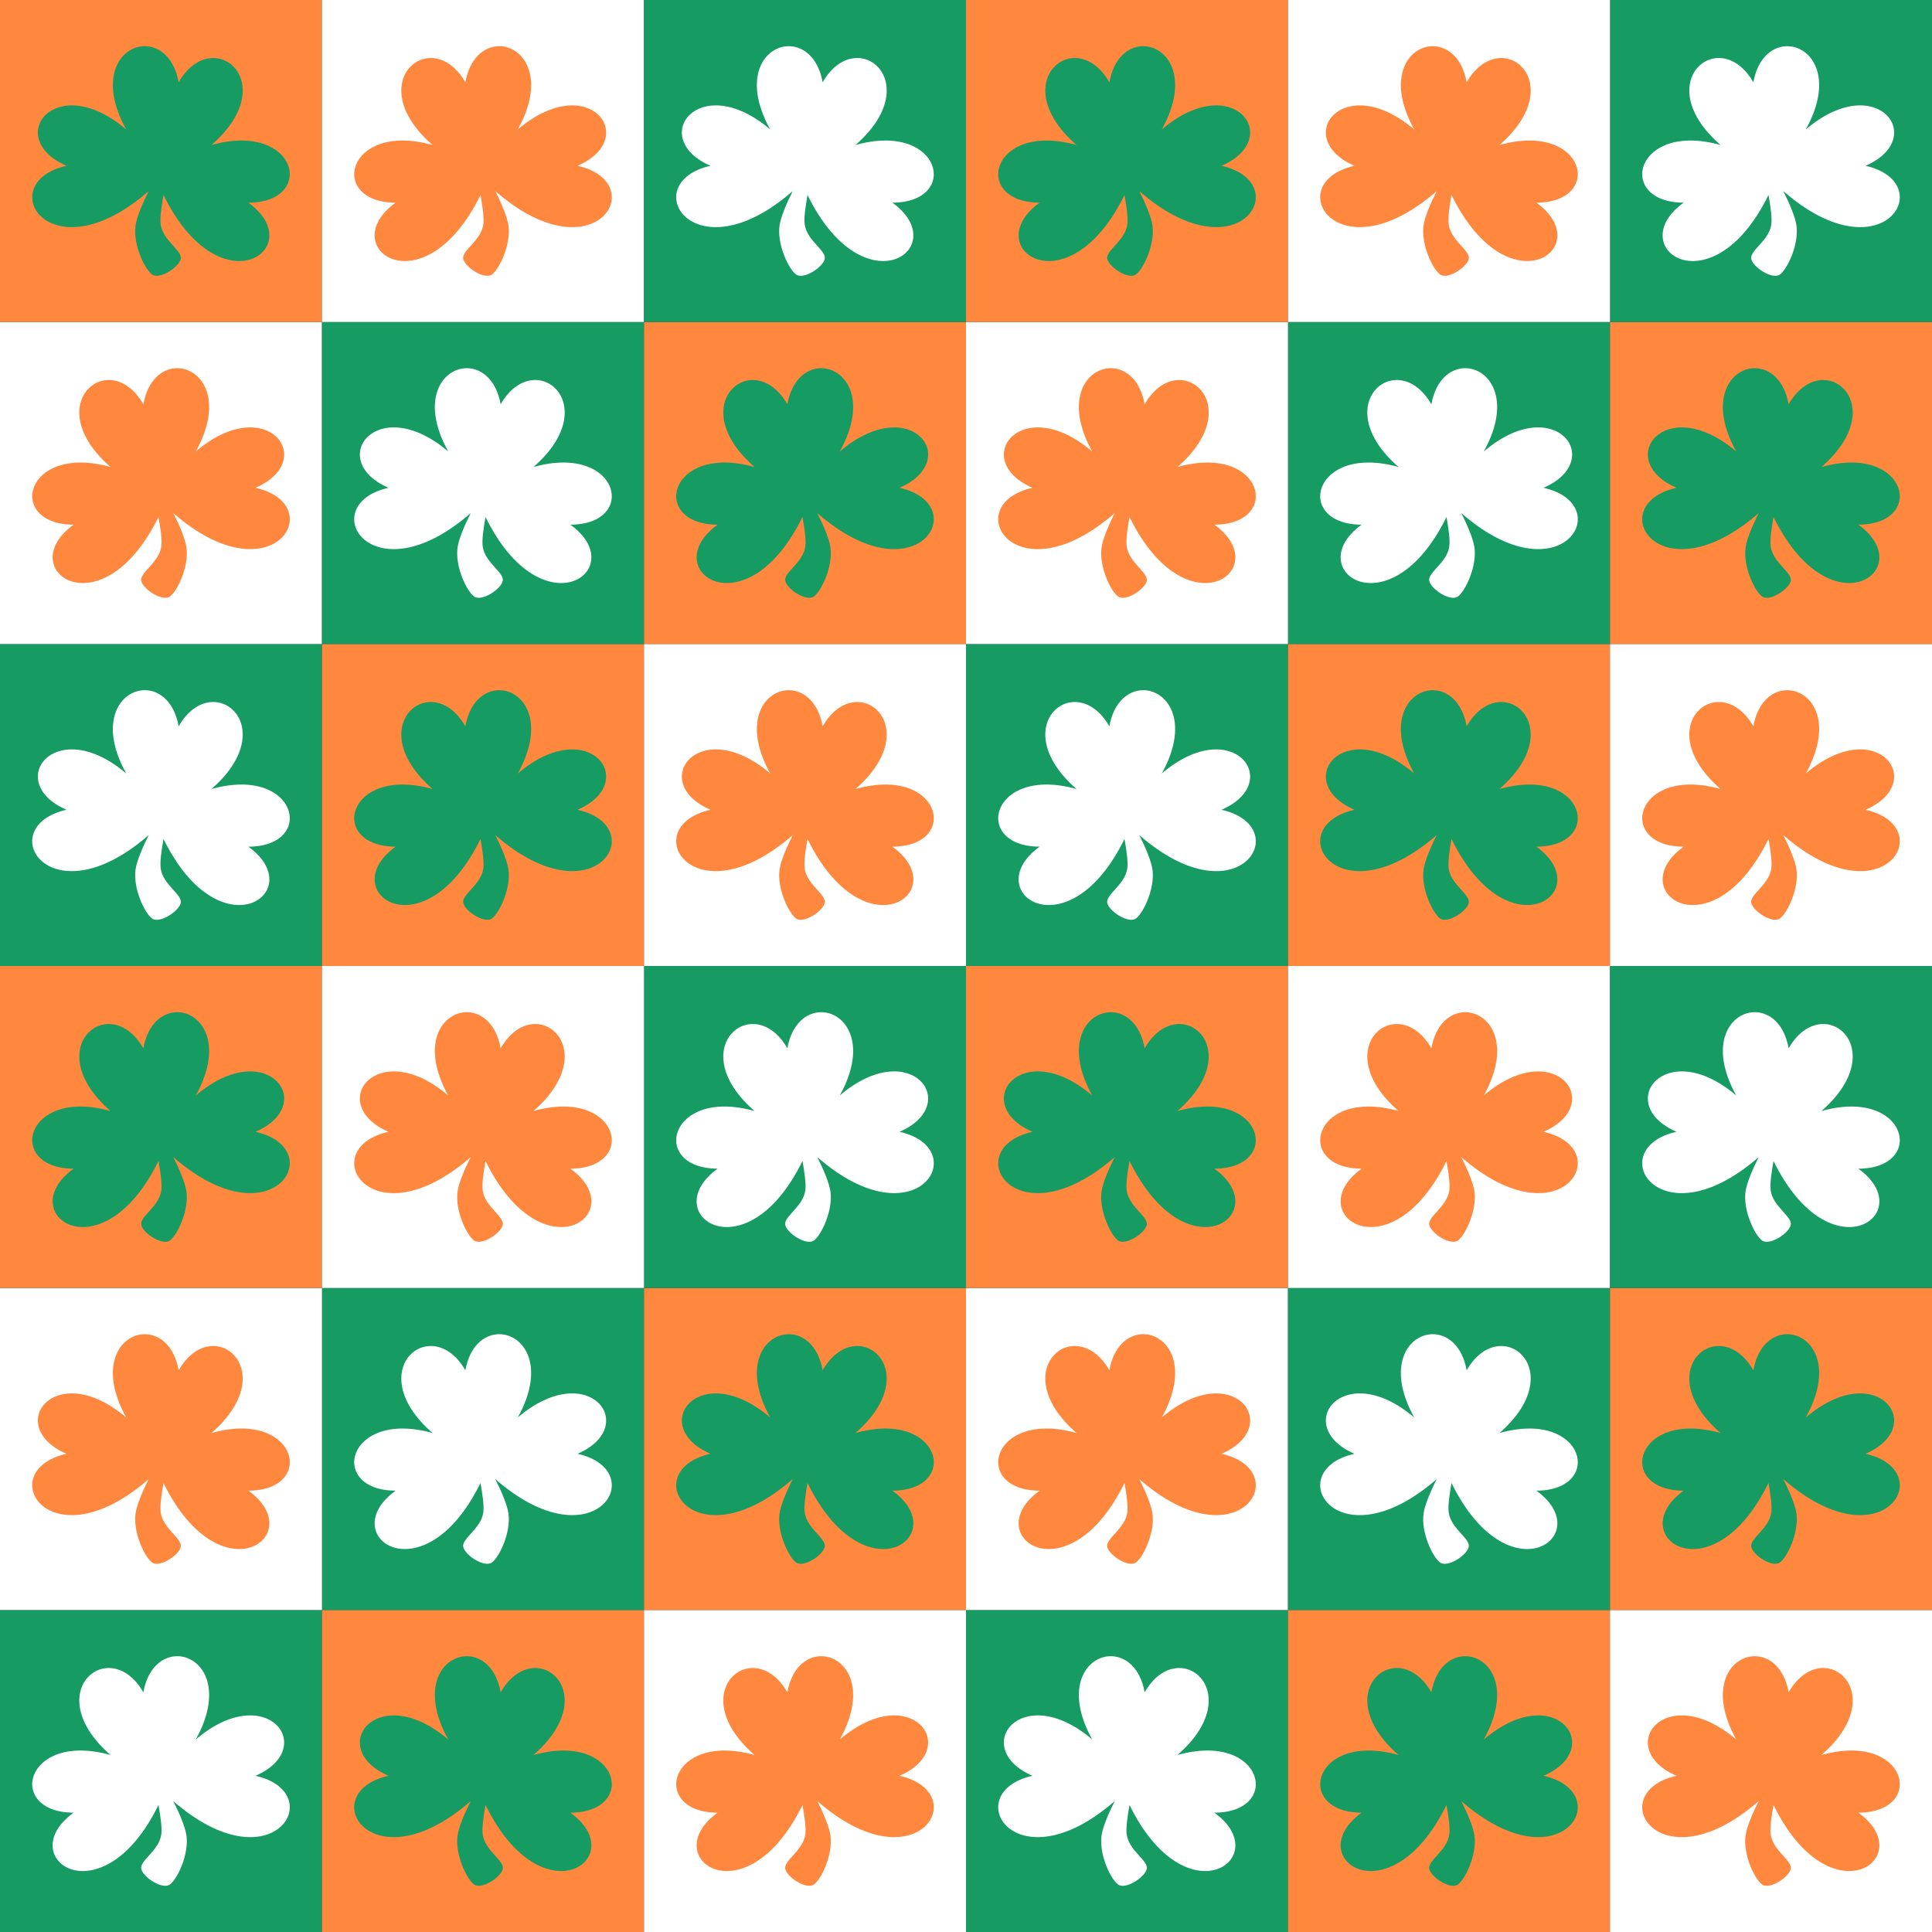 <?xml version="1.0" encoding="UTF-8" standalone="no"?>
<svg
   xmlns:dc="http://purl.org/dc/elements/1.1/"
   xmlns:cc="http://creativecommons.org/ns#"
   xmlns:rdf="http://www.w3.org/1999/02/22-rdf-syntax-ns#"
   xmlns:svg="http://www.w3.org/2000/svg"
   xmlns="http://www.w3.org/2000/svg"
   xmlns:xlink="http://www.w3.org/1999/xlink"
   xmlns:sodipodi="http://sodipodi.sourceforge.net/DTD/sodipodi-0.dtd"
   xmlns:inkscape="http://www.inkscape.org/namespaces/inkscape"
   version="1.1"
   viewBox="0 0 1200 1200"
   stroke-miterlimit="10"
   id="svg2"
   inkscape:version="0.91 r13725"
   sodipodi:docname="IrelandPattern.svg"
   width="1200"
   height="1200"
   style="fill:none;stroke:none;stroke-linecap:square;stroke-miterlimit:10">
  <rect x="0" y="0" width="1200" height="1200" fill="#333333" stroke="none"/>
  <defs
     id="defs87" />
  <sodipodi:namedview
     pagecolor="#ffffff"
     bordercolor="#666666"
     borderopacity="1"
     objecttolerance="10"
     gridtolerance="10"
     guidetolerance="10"
     inkscape:pageopacity="0"
     inkscape:pageshadow="2"
     inkscape:window-width="1600"
     inkscape:window-height="837"
     id="namedview85"
     showgrid="false"
     showguides="true"
     inkscape:guide-bbox="true"
     fit-margin-top="0"
     fit-margin-left="0"
     fit-margin-right="0"
     fit-margin-bottom="0"
     inkscape:zoom="0.55833333"
     inkscape:cx="600"
     inkscape:cy="600"
     inkscape:window-x="-8"
     inkscape:window-y="-8"
     inkscape:window-maximized="1"
     inkscape:current-layer="svg2" />
  <clipPath
     id="p.0">
    <path
       d="M 0,0 230,0 230,205 0,205 0,0 Z"
       id="path5"
       inkscape:connector-curvature="0"
       style="clip-rule:nonzero" />
  </clipPath>
  <g
     id="g4376"
     transform="matrix(2,0,0,2,0,1000)">
    <g
       id="g4268">
      <rect
         style="opacity:1;fill:#169b62;fill-opacity:1;stroke:none"
         id="rect4256"
         width="100"
         height="100"
         x="0"
         y="0" />
      <path
         style="fill:#ffffff;fill-opacity:1;fill-rule:nonzero"
         d="M 54.734,14.35 C 50.327,14.507 45.872,18.018 44.52,25.563 34.085,7.312 11.846,25.473 34.329,45.032 7.505,37.535 1.648,62.886 22.861,62.94 3.6,76.831 31.465,96.753 49.222,60.548 c 0.627,3.54 1.146,7.106 0.875,9.133 -0.673,5.034 -6.684,8.069 -6.238,10.663 0.447,2.593 6.577,6.615 8.918,4.898 2.341,-1.717 5.942,-9.35 5.128,-15.2 -0.362,-2.602 -2.126,-6.813 -4.086,-10.694 30.963,26.972 48.849,-2.613 25.531,-7.862 C 99.071,42.962 82.91,21.419 60.812,40.198 69.85,23.874 62.369,14.078 54.734,14.35 Z"
         id="path27"
         inkscape:connector-curvature="0" />
    </g>
    <g
       id="g4280">
      <rect
         y="0"
         x="100"
         height="100"
         width="100"
         id="rect4274"
         style="opacity:1;fill:#ff883e;fill-opacity:1;stroke:none" />
      <path
         inkscape:connector-curvature="0"
         id="path4276"
         d="m 145.266,14.35 c 4.407,0.157 8.862,3.668 10.214,11.213 10.436,-18.25 32.674,-0.089 10.191,19.47 26.824,-7.497 32.681,17.854 11.467,17.908 19.261,13.891 -8.604,33.812 -26.36,-2.393 -0.627,3.54 -1.146,7.106 -0.875,9.133 0.673,5.034 6.684,8.069 6.238,10.663 -0.447,2.593 -6.577,6.615 -8.918,4.898 -2.341,-1.717 -5.942,-9.35 -5.128,-15.2 0.362,-2.602 2.126,-6.813 4.086,-10.694 -30.963,26.972 -48.849,-2.613 -25.531,-7.862 -19.721,-8.523 -3.56,-30.066 18.538,-11.287 -9.038,-16.324 -1.556,-26.121 6.078,-25.848 z"
         style="fill:#169b62;fill-opacity:1;fill-rule:nonzero" />
    </g>
    <g
       transform="translate(100,0)"
       id="g4286">
      <rect
         style="opacity:1;fill:#ffffff;fill-opacity:1;stroke:none"
         id="rect4288"
         width="100"
         height="100"
         x="100"
         y="0" />
      <path
         style="fill:#ff883e;fill-opacity:1;fill-rule:nonzero"
         d="m 154.734,14.35 c -4.407,0.157 -8.862,3.668 -10.214,11.213 -10.436,-18.25 -32.674,-0.089 -10.191,19.47 -26.824,-7.497 -32.681,17.854 -11.467,17.908 -19.261,13.891 8.604,33.812 26.36,-2.393 0.627,3.54 1.146,7.106 0.875,9.133 -0.673,5.034 -6.684,8.069 -6.238,10.663 0.447,2.593 6.577,6.615 8.918,4.898 2.341,-1.717 5.942,-9.35 5.128,-15.2 -0.362,-2.602 -2.126,-6.813 -4.086,-10.694 30.963,26.972 48.849,-2.613 25.531,-7.862 19.721,-8.523 3.56,-30.066 -18.538,-11.287 9.038,-16.324 1.556,-26.121 -6.078,-25.848 z"
         id="path4290"
         inkscape:connector-curvature="0" />
    </g>
    <g
       transform="translate(300,0)"
       id="g4298">
      <rect
         y="0"
         x="0"
         height="100"
         width="100"
         id="rect4300"
         style="opacity:1;fill:#169b62;fill-opacity:1;stroke:none" />
      <path
         inkscape:connector-curvature="0"
         id="path4302"
         d="m 45.266,14.35 c 4.407,0.157 8.862,3.668 10.214,11.213 10.436,-18.25 32.674,-0.089 10.191,19.47 26.824,-7.497 32.681,17.854 11.467,17.908 19.261,13.891 -8.604,33.812 -26.36,-2.393 -0.627,3.54 -1.146,7.106 -0.875,9.133 0.673,5.034 6.684,8.069 6.238,10.663 -0.447,2.593 -6.577,6.615 -8.918,4.898 -2.341,-1.717 -5.942,-9.35 -5.128,-15.2 0.362,-2.602 2.126,-6.813 4.086,-10.694 C 15.218,86.32 -2.668,56.734 20.65,51.485 0.929,42.962 17.09,21.419 39.188,40.198 30.15,23.874 37.631,14.078 45.266,14.35 Z"
         style="fill:#ffffff;fill-opacity:1;fill-rule:nonzero" />
    </g>
    <g
       transform="translate(300,0)"
       id="g4304">
      <rect
         style="opacity:1;fill:#ff883e;fill-opacity:1;stroke:none"
         id="rect4306"
         width="100"
         height="100"
         x="100"
         y="0" />
      <path
         style="fill:#169b62;fill-opacity:1;fill-rule:nonzero"
         d="m 154.734,14.35 c -4.407,0.157 -8.862,3.668 -10.214,11.213 -10.436,-18.25 -32.674,-0.089 -10.191,19.47 -26.824,-7.497 -32.681,17.854 -11.467,17.908 -19.261,13.891 8.604,33.812 26.36,-2.393 0.627,3.54 1.146,7.106 0.875,9.133 -0.673,5.034 -6.684,8.069 -6.238,10.663 0.447,2.593 6.577,6.615 8.918,4.898 2.341,-1.717 5.942,-9.35 5.128,-15.2 -0.362,-2.602 -2.126,-6.813 -4.086,-10.694 30.963,26.972 48.849,-2.613 25.531,-7.862 19.721,-8.523 3.56,-30.066 -18.538,-11.287 9.038,-16.324 1.556,-26.121 -6.078,-25.848 z"
         id="path4308"
         inkscape:connector-curvature="0" />
    </g>
    <g
       id="g4310"
       transform="translate(400,0)">
      <rect
         y="0"
         x="100"
         height="100"
         width="100"
         id="rect4312"
         style="opacity:1;fill:#ffffff;fill-opacity:1;stroke:none" />
      <path
         inkscape:connector-curvature="0"
         id="path4314"
         d="m 145.266,14.35 c 4.407,0.157 8.862,3.668 10.214,11.213 10.436,-18.25 32.674,-0.089 10.191,19.47 26.824,-7.497 32.681,17.854 11.467,17.908 19.261,13.891 -8.604,33.812 -26.36,-2.393 -0.627,3.54 -1.146,7.106 -0.875,9.133 0.673,5.034 6.684,8.069 6.238,10.663 -0.447,2.593 -6.577,6.615 -8.918,4.898 -2.341,-1.717 -5.942,-9.35 -5.128,-15.2 0.362,-2.602 2.126,-6.813 4.086,-10.694 -30.963,26.972 -48.849,-2.613 -25.531,-7.862 -19.721,-8.523 -3.56,-30.066 18.538,-11.287 -9.038,-16.324 -1.556,-26.121 6.078,-25.848 z"
         style="fill:#ff883e;fill-opacity:1;fill-rule:nonzero" />
    </g>
    <use
       height="100%"
       width="100%"
       transform="translate(100,-100)"
       id="use4316"
       xlink:href="#g4268"
       y="0"
       x="0" />
    <use
       height="100%"
       width="100%"
       transform="translate(100,-100)"
       id="use4318"
       xlink:href="#g4280"
       y="0"
       x="0" />
    <use
       height="100%"
       width="100%"
       transform="translate(100,-100)"
       id="use4320"
       xlink:href="#g4286"
       y="0"
       x="0" />
    <use
       height="100%"
       width="100%"
       transform="translate(100,-100)"
       id="use4322"
       xlink:href="#g4298"
       y="0"
       x="0" />
    <use
       height="100%"
       width="100%"
       transform="translate(100,-100)"
       id="use4324"
       xlink:href="#g4304"
       y="0"
       x="0" />
    <use
       height="100%"
       width="100%"
       transform="translate(-500,-100)"
       id="use4326"
       xlink:href="#g4310"
       y="0"
       x="0" />
    <use
       height="100%"
       width="100%"
       transform="translate(100,-100)"
       id="use4328"
       xlink:href="#use4316"
       y="0"
       x="0" />
    <use
       height="100%"
       width="100%"
       transform="translate(100,-100)"
       id="use4330"
       xlink:href="#use4318"
       y="0"
       x="0" />
    <use
       height="100%"
       width="100%"
       transform="translate(100,-100)"
       id="use4332"
       xlink:href="#use4320"
       y="0"
       x="0" />
    <use
       height="100%"
       width="100%"
       transform="translate(100,-100)"
       id="use4334"
       xlink:href="#use4322"
       y="0"
       x="0" />
    <use
       height="100%"
       width="100%"
       transform="translate(-500,-100)"
       id="use4336"
       xlink:href="#use4324"
       y="0"
       x="0" />
    <use
       height="100%"
       width="100%"
       transform="translate(100,-100)"
       id="use4338"
       xlink:href="#use4326"
       y="0"
       x="0" />
    <use
       x="0"
       y="0"
       xlink:href="#use4316"
       id="use4340"
       transform="translate(200,-200)"
       width="100%"
       height="100%" />
    <use
       x="0"
       y="0"
       xlink:href="#use4318"
       id="use4342"
       transform="translate(200,-200)"
       width="100%"
       height="100%" />
    <use
       x="0"
       y="0"
       xlink:href="#use4320"
       id="use4344"
       transform="translate(200,-200)"
       width="100%"
       height="100%" />
    <use
       x="0"
       y="0"
       xlink:href="#use4322"
       id="use4346"
       transform="translate(-400,-200)"
       width="100%"
       height="100%" />
    <use
       x="0"
       y="0"
       xlink:href="#use4324"
       id="use4348"
       transform="translate(-400,-200)"
       width="100%"
       height="100%" />
    <use
       x="0"
       y="0"
       xlink:href="#use4326"
       id="use4350"
       transform="translate(200,-200)"
       width="100%"
       height="100%" />
    <use
       height="100%"
       width="100%"
       transform="translate(300,-300)"
       id="use4352"
       xlink:href="#use4316"
       y="0"
       x="0" />
    <use
       height="100%"
       width="100%"
       transform="translate(300,-300)"
       id="use4354"
       xlink:href="#use4318"
       y="0"
       x="0" />
    <use
       height="100%"
       width="100%"
       transform="translate(-300,-300)"
       id="use4356"
       xlink:href="#use4320"
       y="0"
       x="0" />
    <use
       height="100%"
       width="100%"
       transform="translate(-300,-300)"
       id="use4358"
       xlink:href="#use4322"
       y="0"
       x="0" />
    <use
       height="100%"
       width="100%"
       transform="translate(-300,-300)"
       id="use4360"
       xlink:href="#use4324"
       y="0"
       x="0" />
    <use
       height="100%"
       width="100%"
       transform="translate(300,-300)"
       id="use4362"
       xlink:href="#use4326"
       y="0"
       x="0" />
    <use
       height="100%"
       width="100%"
       transform="translate(100,-100)"
       id="use4364"
       xlink:href="#use4352"
       y="0"
       x="0" />
    <use
       height="100%"
       width="100%"
       transform="translate(-500,-100)"
       id="use4366"
       xlink:href="#use4354"
       y="0"
       x="0" />
    <use
       height="100%"
       width="100%"
       transform="translate(100,-100)"
       id="use4368"
       xlink:href="#use4356"
       y="0"
       x="0" />
    <use
       height="100%"
       width="100%"
       transform="translate(100,-100)"
       id="use4370"
       xlink:href="#use4358"
       y="0"
       x="0" />
    <use
       height="100%"
       width="100%"
       transform="translate(100,-100)"
       id="use4372"
       xlink:href="#use4360"
       y="0"
       x="0" />
    <use
       height="100%"
       width="100%"
       transform="translate(100,-100)"
       id="use4374"
       xlink:href="#use4362"
       y="0"
       x="0" />
  </g>
</svg>
